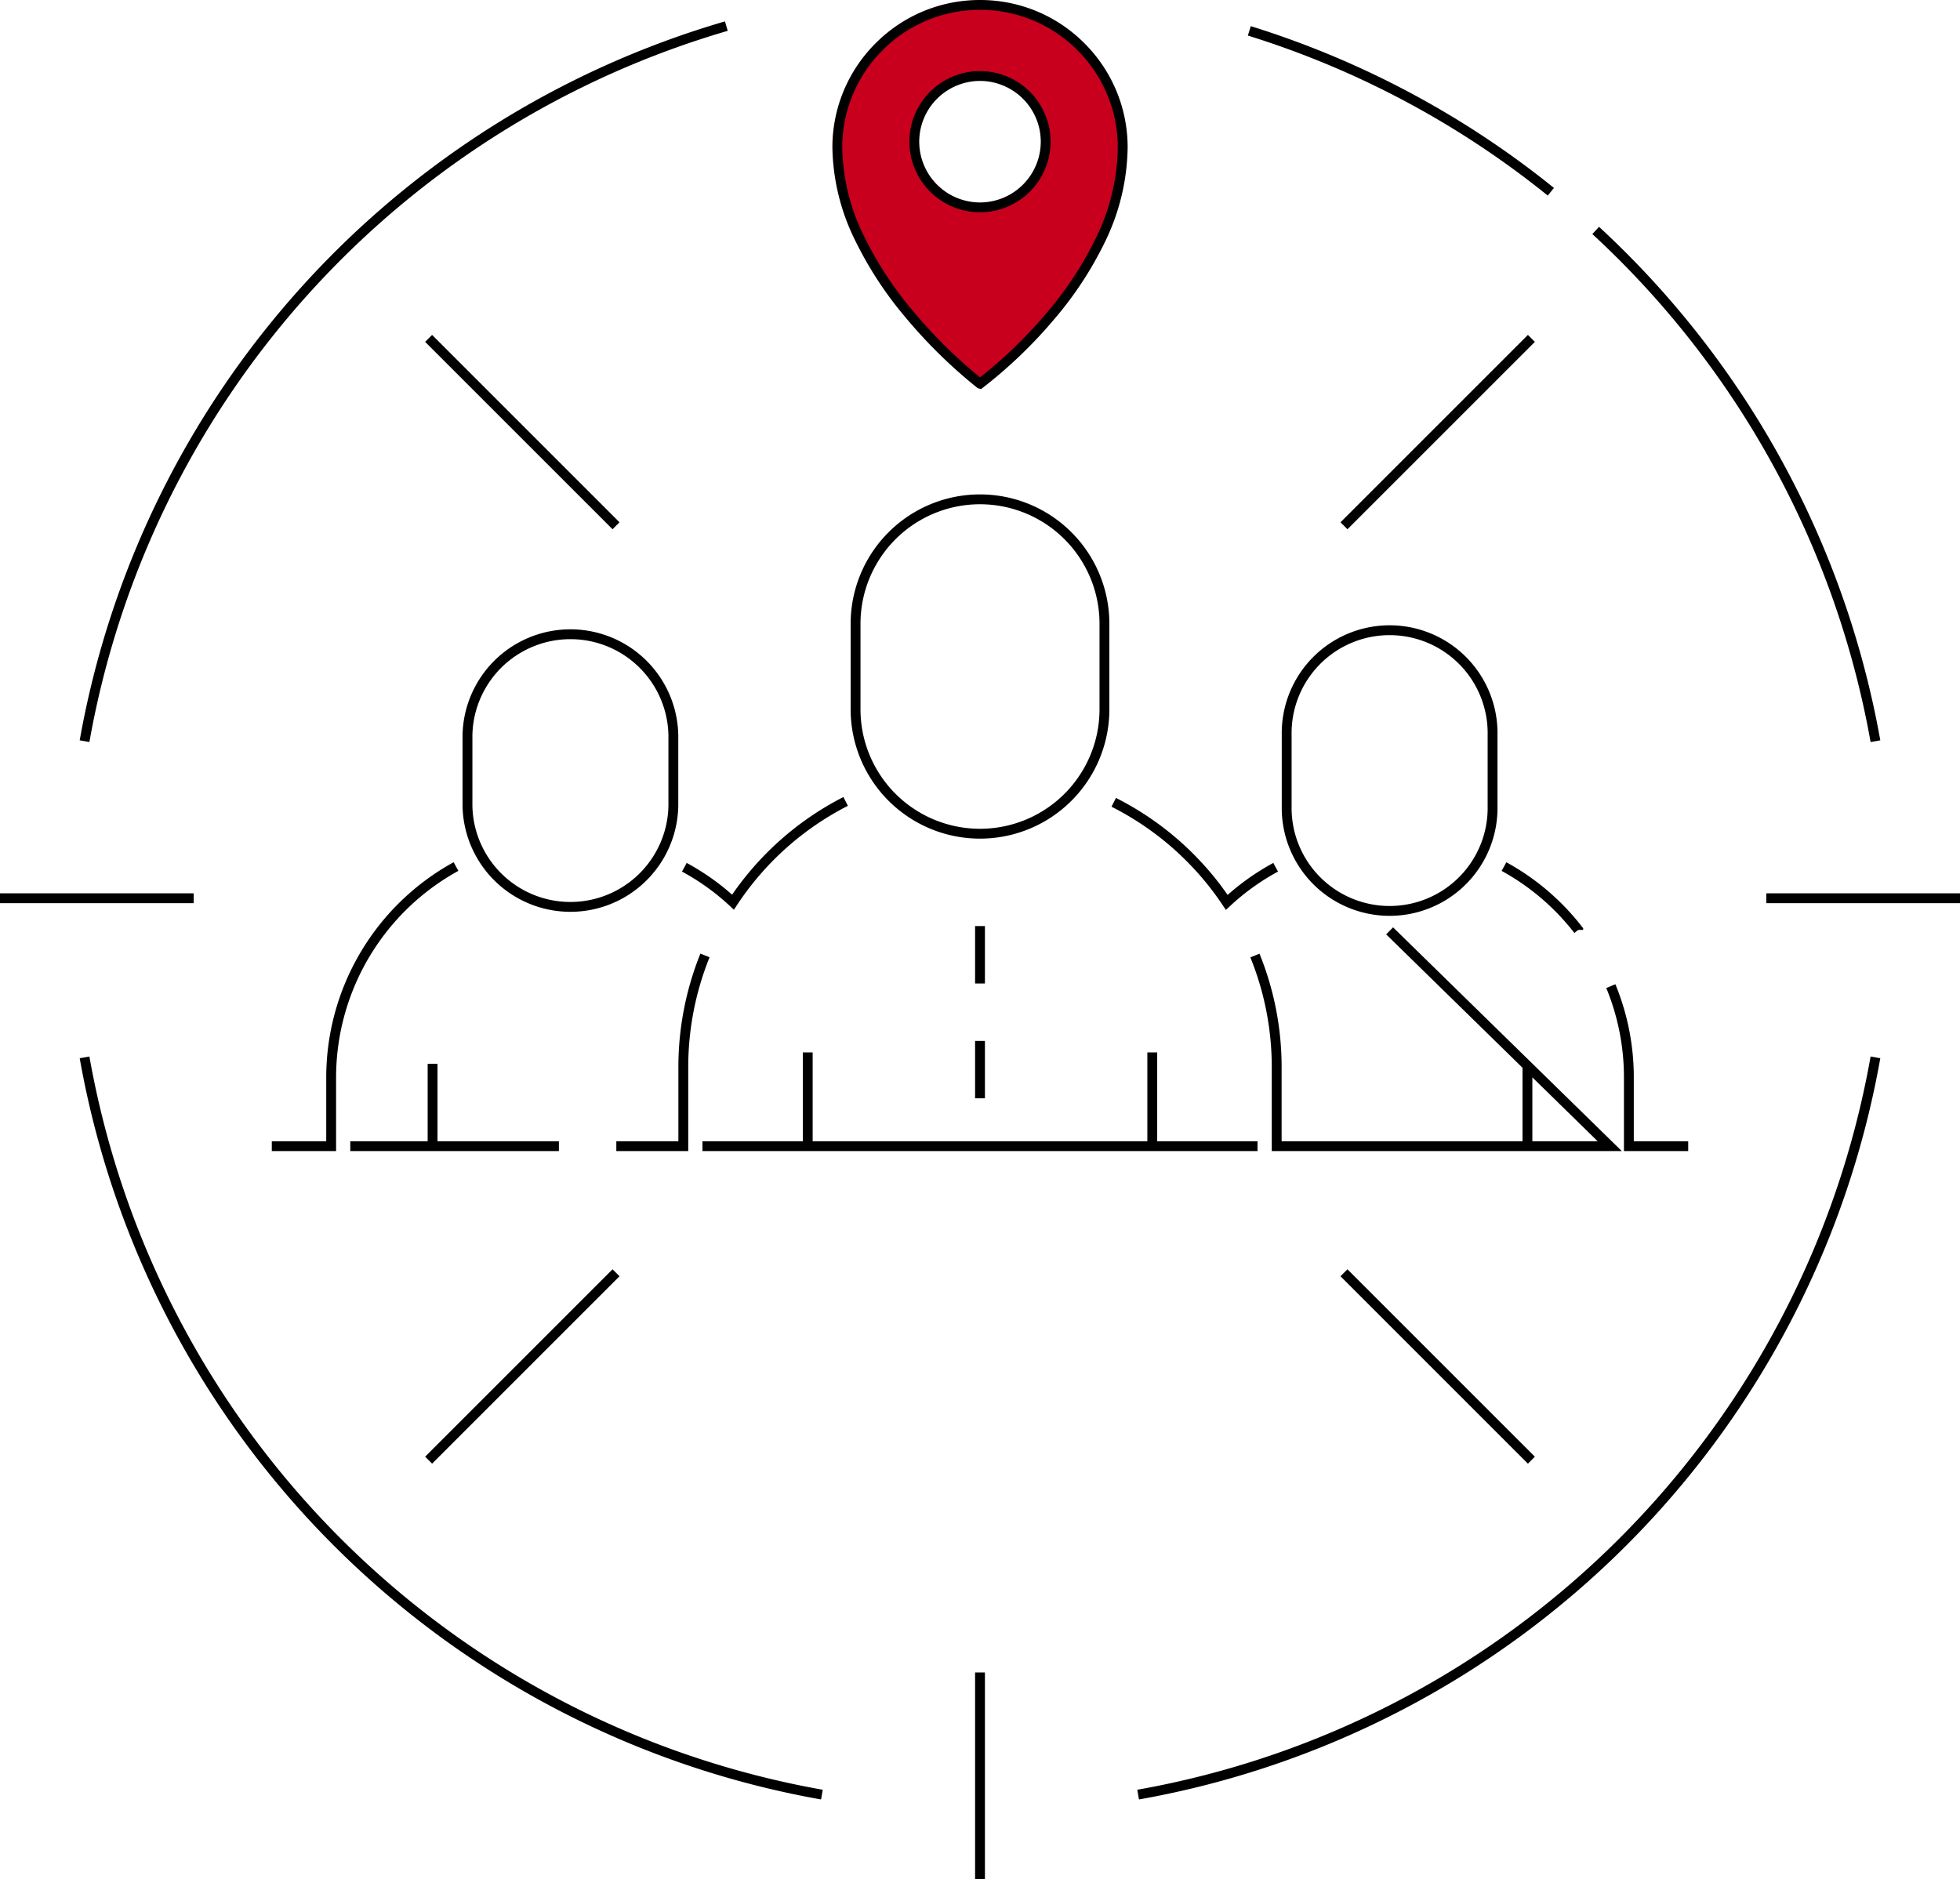 <svg xmlns="http://www.w3.org/2000/svg" width="198.971" height="190.788" viewBox="0 0 198.971 190.788">
  <g id="Group_158" data-name="Group 158" transform="translate(0 -11.769)">
    <path id="Path_154" data-name="Path 154" d="M445.24,133.119a92.7,92.7,0,0,0-28.4-51.857" transform="translate(-254.852 -46.097)" fill="none" stroke="#000" stroke-miterlimit="10" stroke-width="1"/>
    <path id="Path_155" data-name="Path 155" d="M356.964,45.455a92.376,92.376,0,0,0-30.61-16.334" transform="translate(-199.528 -14.218)" fill="none" stroke="#000" stroke-miterlimit="10" stroke-width="1"/>
    <path id="Path_156" data-name="Path 156" d="M87.238,27.879a92.464,92.464,0,0,0-65.152,72.6" transform="translate(-13.503 -13.459)" fill="none" stroke="#000" stroke-miterlimit="10" stroke-width="1"/>
    <path id="Path_157" data-name="Path 157" d="M297.3,372.151A92.419,92.419,0,0,0,372.151,297.3" transform="translate(-181.763 -178.177)" fill="none" stroke="#000" stroke-miterlimit="10" stroke-width="1"/>
    <path id="Path_158" data-name="Path 158" d="M22.086,297.3A92.419,92.419,0,0,0,96.94,372.151" transform="translate(-13.503 -178.177)" fill="none" stroke="#000" stroke-miterlimit="10" stroke-width="1"/>
    <path id="Path_159" data-name="Path 159" d="M89.7,237.048a24.447,24.447,0,0,0-12.674,21.426v6.963H71m58.254-35a30.11,30.11,0,0,0-11.434,10.227,24.074,24.074,0,0,0-4.941-3.543m60.029,0a24.144,24.144,0,0,0-4.964,3.567,30.081,30.081,0,0,0-11.475-10.16m47.156,12.956a24.326,24.326,0,0,0-7.538-6.432m-11.611,6.526,22.345,21.86h-8.355v-8.355h0v8.355H173.012v-8.032a30.079,30.079,0,0,0-2.209-11.322m43.985,19.353h-6.024v-6.963a24.3,24.3,0,0,0-1.831-9.284m-91.958-3.118a30.3,30.3,0,0,0-2.2,11.334v8.032h-6.8m-5.829,0H87.322v-8.355h0v8.355H78.967m92.1,0H160.382v-9.521h0v9.521H125.406v-9.521h0v9.521H114.719" transform="translate(-43.408 -137.3)" fill="none" stroke="#000" stroke-miterlimit="10" stroke-width="1"/>
    <path id="Path_160" data-name="Path 160" d="M256,263v5.829" transform="translate(-156.514 -157.208)" fill="none" stroke="#000" stroke-miterlimit="10" stroke-width="1"/>
    <path id="Path_161" data-name="Path 161" d="M256,293v5.829" transform="translate(-156.514 -175.55)" fill="none" stroke="#000" stroke-miterlimit="10" stroke-width="1"/>
    <path id="Path_162" data-name="Path 162" d="M143.008,203.872a10.452,10.452,0,0,1-20.9,0v-7.186a10.452,10.452,0,0,1,20.9,0Z" transform="translate(-74.652 -110.275)" fill="none" stroke="#000" stroke-miterlimit="10" stroke-width="1"/>
    <path id="Path_163" data-name="Path 163" d="M357.008,203.872a10.452,10.452,0,1,1-20.9,0v-7.186a10.452,10.452,0,1,1,20.9,0Z" transform="translate(-205.489 -110.275)" fill="none" stroke="#000" stroke-miterlimit="10" stroke-width="1"/>
    <path id="Path_164" data-name="Path 164" d="M248.759,172.828a12.632,12.632,0,1,1-25.264,0v-8.684a12.632,12.632,0,1,1,25.264,0Z" transform="translate(-136.641 -89.046)" fill="none" stroke="#000" stroke-miterlimit="10" stroke-width="1"/>
    <path id="Subtraction_1" data-name="Subtraction 1" d="M-2427.815-827.18h0a50.248,50.248,0,0,1-7.241-7.122,37.084,37.084,0,0,1-4.979-7.631,21.5,21.5,0,0,1-2.263-9.213,14.391,14.391,0,0,1,4.243-10.243,14.389,14.389,0,0,1,10.242-4.243,14.391,14.391,0,0,1,10.243,4.243,14.391,14.391,0,0,1,4.243,10.243,21.953,21.953,0,0,1-2.263,9.379,35.844,35.844,0,0,1-4.98,7.613,47.175,47.175,0,0,1-7.242,6.975Zm0-31.236a6.676,6.676,0,0,0-6.668,6.669,6.676,6.676,0,0,0,6.668,6.669,6.677,6.677,0,0,0,6.669-6.669A6.677,6.677,0,0,0-2427.815-858.416Z" transform="translate(2527.3 877.902)" fill="#c8001e" stroke="#000" stroke-miterlimit="10" stroke-width="1"/>
    <g id="Group_158-2" data-name="Group 158" transform="translate(43.511 46.125)">
      <line id="Line_10" data-name="Line 10" y1="19.025" x2="19.025" transform="translate(0 94.868)" fill="none" stroke="#000" stroke-miterlimit="10" stroke-width="1"/>
      <line id="Line_11" data-name="Line 11" x2="19.025" y2="19.026" transform="translate(92.924 94.868)" fill="none" stroke="#000" stroke-miterlimit="10" stroke-width="1"/>
      <line id="Line_12" data-name="Line 12" x1="19.025" y1="19.025" fill="none" stroke="#000" stroke-miterlimit="10" stroke-width="1"/>
      <line id="Line_13" data-name="Line 13" x1="19.026" y2="19.025" transform="translate(92.924 0)" fill="none" stroke="#000" stroke-miterlimit="10" stroke-width="1"/>
    </g>
    <line id="Line_14" data-name="Line 14" y2="20.985" transform="translate(99.486 181.572)" fill="none" stroke="#000" stroke-miterlimit="10" stroke-width="1"/>
    <line id="Line_15" data-name="Line 15" x1="19.662" transform="translate(0 102.967)" fill="none" stroke="#000" stroke-miterlimit="10" stroke-width="1"/>
    <line id="Line_16" data-name="Line 16" x1="19.662" transform="translate(179.309 102.967)" fill="none" stroke="#000" stroke-miterlimit="10" stroke-width="1"/>
  </g>
</svg>

